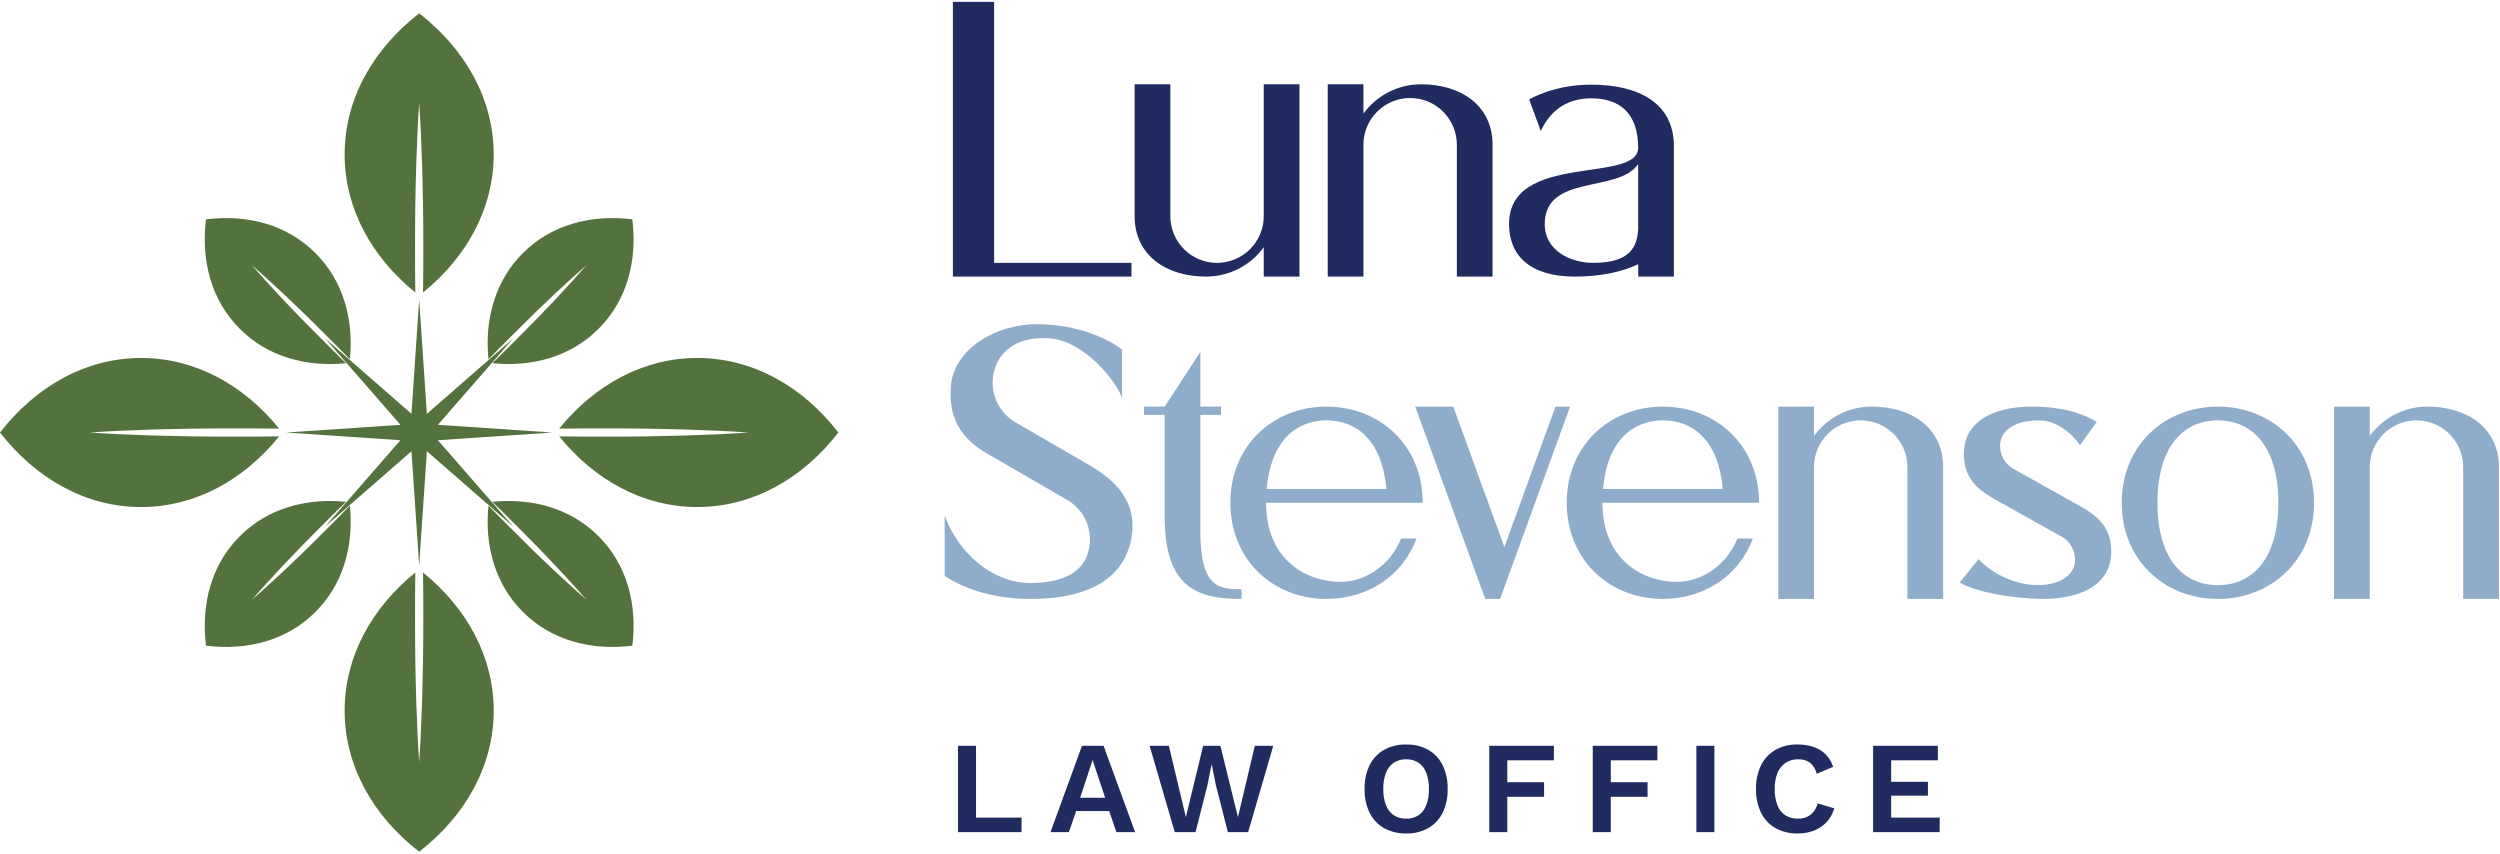 <svg width="1051" height="359" viewBox="0 0 1051 359" fill="none" xmlns="http://www.w3.org/2000/svg">
<path d="M417.923 110.514V0.789H400.598V116.289H475.673V110.514H417.923ZM531.278 35.431V90.871C531.278 96.079 529.209 101.073 525.527 104.755C521.844 108.437 516.85 110.506 511.643 110.506C506.435 110.506 501.441 108.437 497.759 104.755C494.076 101.073 492.008 96.079 492.008 90.871V35.431H476.998V90.871C476.998 107.457 490.437 116.281 507.023 116.281C511.751 116.284 516.414 115.169 520.629 113.026C524.845 110.883 528.494 107.773 531.278 103.951V116.281H546.298V35.431H531.278ZM597.443 35.431C592.714 35.428 588.051 36.544 583.836 38.687C579.621 40.829 575.972 43.939 573.188 47.761V35.431H558.173V116.281H573.188V60.841C573.188 58.263 573.695 55.709 574.682 53.327C575.669 50.945 577.115 48.78 578.938 46.957C580.762 45.133 582.926 43.687 585.309 42.7C587.691 41.714 590.244 41.206 592.823 41.206C595.401 41.206 597.955 41.714 600.337 42.7C602.719 43.687 604.884 45.133 606.707 46.957C608.53 48.78 609.977 50.945 610.963 53.327C611.95 55.709 612.458 58.263 612.458 60.841V116.281H627.473V60.841C627.473 44.255 614.029 35.431 597.443 35.431ZM669.053 35.589C657.005 35.589 648.019 38.922 642.839 41.811L647.755 55.081C648.568 53.298 649.565 51.606 650.73 50.03C655.05 44.267 661.23 41.339 669.053 41.339C680.78 41.339 688.688 47.55 688.688 62.084C688.688 77.398 634.403 63.742 634.403 94.208C634.403 107.381 643.11 116.281 662.151 116.281C673.11 116.281 681.992 114.261 688.69 111.087L688.736 116.281H703.703V61.392C703.703 43.229 688.688 35.592 669.053 35.592V35.589ZM688.688 96.154C688.342 103.325 685.733 110.506 669.845 110.506C660.298 110.506 649.418 105.464 649.418 94.206C649.418 72.964 680.471 81.306 688.688 68.956V96.154Z" fill="#202C60"/>
<path d="M457.808 195.456L426.882 177.522C423.742 175.701 421.181 173.028 419.497 169.813C417.813 166.597 417.074 162.97 417.365 159.352C418.215 148.769 426.734 141.072 441.311 142.243C455.888 143.414 469.171 159.995 471.732 167.313V146.999C471.732 146.999 459.05 136.289 435.536 136.289C419.117 136.289 401.036 146.417 399.748 162.31C398.469 178.064 406.153 186.16 417.716 192.232L448.642 210.166C451.782 211.987 454.342 214.66 456.027 217.875C457.711 221.091 458.45 224.718 458.159 228.336C457.309 238.917 449.259 245.097 433.133 245.097C417.219 245.097 402.921 232.557 397.133 216.765V242.117C402.924 245.96 415.038 251.789 433.134 251.789C460.634 251.789 473.325 241.135 475.777 225.381C477.93 211.536 469.899 202.389 457.808 195.456ZM504.632 223.199V174.399H513.299V170.939H504.637V147.93L489.617 170.939H480.954V174.404H489.616V217.139C489.617 247.765 504.099 251.789 521.957 251.789V247.746C512.388 247.746 504.632 247.078 504.632 223.199ZM563.484 244.608C549.449 244.608 532.269 235.55 532.269 211.364H598.104C598.104 187.178 580.004 170.939 557.679 170.939C535.354 170.939 517.254 187.178 517.254 211.364C517.254 235.55 535.353 251.789 557.679 251.789C574.979 251.789 589.735 242.034 595.504 226.389H589.004C584.582 237.507 574.163 244.608 563.484 244.608ZM557.684 176.714C570.544 176.714 581.165 185.509 582.853 205.589H532.51C534.199 185.508 544.819 176.714 557.679 176.714H557.684ZM653.92 170.939L632.431 229.964L610.948 170.939H594.969L624.399 251.789H630.636L635.507 238.406L660.06 170.939H653.92ZM704.889 244.608C690.854 244.608 673.674 235.55 673.674 211.364H739.509C739.509 187.178 721.409 170.939 699.084 170.939C676.759 170.939 658.659 187.178 658.659 211.364C658.659 235.55 676.758 251.789 699.084 251.789C716.384 251.789 731.14 242.034 736.909 226.389H730.409C725.987 237.507 715.568 244.608 704.889 244.608ZM699.089 176.714C711.949 176.714 722.57 185.509 724.258 205.589H673.915C675.599 185.508 686.224 176.714 699.084 176.714H699.089ZM786.869 170.939C782.139 170.935 777.476 172.051 773.26 174.193C769.043 176.336 765.394 179.446 762.609 183.269V170.939H747.599V251.789H762.609V196.349C762.609 193.771 763.116 191.217 764.103 188.835C765.09 186.453 766.536 184.288 768.359 182.465C770.183 180.641 772.347 179.195 774.73 178.208C777.112 177.222 779.665 176.714 782.244 176.714C784.822 176.714 787.376 177.222 789.758 178.208C792.14 179.195 794.305 180.641 796.128 182.465C797.951 184.288 799.398 186.453 800.384 188.835C801.371 191.217 801.879 193.771 801.879 196.349V251.789H816.899V196.349C816.899 179.763 803.45 170.939 786.864 170.939H786.869ZM846.499 197.133C844.676 196.115 843.179 194.601 842.181 192.767C841.183 190.933 840.725 188.855 840.859 186.771C841.252 180.678 847.71 176.133 858.828 176.85C863.323 177.14 869.822 180.463 874.439 187.159L881.511 177.32C876.33 174.431 870.319 171.814 859.2 171.098C838.332 169.753 826.469 177.053 825.677 189.334C824.885 201.615 832.546 206.506 839.344 210.304L866.709 225.598C868.532 226.616 870.029 228.13 871.027 229.964C872.025 231.797 872.483 233.877 872.349 235.96C871.956 242.053 865.5 246.598 854.38 245.88C847.798 245.458 838.04 241.902 831.818 235.049L823.829 244.903C829.005 247.789 838.879 250.657 854.004 251.632C874.872 252.977 886.742 245.593 887.527 233.395C888.312 221.197 880.658 216.225 873.86 212.425L846.499 197.133ZM932.399 170.939C910.073 170.939 891.974 187.178 891.974 211.364C891.974 235.55 910.068 251.789 932.399 251.789C954.73 251.789 972.819 235.55 972.819 211.364C972.819 187.178 954.72 170.939 932.399 170.939ZM932.399 246.014C918.366 246.014 906.989 235.55 906.989 211.364C906.989 187.178 918.366 176.714 932.399 176.714C946.432 176.714 957.809 187.177 957.809 211.364C957.809 235.551 946.429 246.014 932.399 246.014ZM1020.51 170.939C1015.78 170.935 1011.12 172.05 1006.9 174.193C1002.68 176.336 999.034 179.446 996.249 183.269V170.939H981.234V251.789H996.249V196.349C996.249 193.771 996.757 191.217 997.743 188.835C998.73 186.453 1000.18 184.288 1002 182.465C1003.82 180.641 1005.99 179.195 1008.37 178.208C1010.75 177.222 1013.31 176.714 1015.88 176.714C1018.46 176.714 1021.02 177.222 1023.4 178.208C1025.78 179.195 1027.94 180.641 1029.77 182.465C1031.59 184.288 1033.04 186.453 1034.02 188.835C1035.01 191.217 1035.52 193.771 1035.52 196.349V251.789H1050.53V196.349C1050.53 179.763 1037.09 170.939 1020.5 170.939H1020.51Z" fill="#8FACCA"/>
<path fill-rule="evenodd" clip-rule="evenodd" d="M176.218 5.605C195.527 20.637 207.553 41.566 207.553 64.922C207.553 87.588 196.223 108.052 177.838 122.97C177.952 116.494 177.952 109.67 177.952 102.62C177.952 79.379 177.259 58.333 176.218 43.42C175.177 58.336 174.484 79.382 174.484 102.62C174.484 109.672 174.484 116.494 174.598 122.97C156.213 108.051 144.883 87.588 144.883 64.922C144.883 41.566 156.909 20.637 176.218 5.605Z" fill="#54723D"/>
<path fill-rule="evenodd" clip-rule="evenodd" d="M352.439 181.827C337.521 201.136 316.478 213.162 293.122 213.162C270.456 213.162 249.992 201.832 235.074 183.447C241.55 183.561 248.374 183.561 255.424 183.561C278.666 183.561 299.712 182.868 314.743 181.827C299.711 180.786 278.665 180.093 255.424 180.093C248.372 180.093 241.55 180.093 235.074 180.207C249.992 161.822 270.456 150.492 293.122 150.492C316.478 150.492 337.522 162.518 352.439 181.827Z" fill="#54723D"/>
<path fill-rule="evenodd" clip-rule="evenodd" d="M176.218 358.044C195.527 343.126 207.553 322.083 207.553 298.725C207.553 276.062 196.223 255.598 177.838 240.68C177.952 247.156 177.952 253.98 177.952 261.03C177.952 284.272 177.259 305.318 176.218 320.349C175.177 305.317 174.484 284.271 174.484 261.03C174.484 253.978 174.484 247.156 174.598 240.68C156.213 255.598 144.883 276.062 144.883 298.725C144.883 322.084 156.909 343.125 176.218 358.044Z" fill="#54723D"/>
<path fill-rule="evenodd" clip-rule="evenodd" d="M0 181.827C15.032 201.136 35.961 213.162 59.319 213.162C81.982 213.162 102.446 201.832 117.364 183.447C110.888 183.561 104.064 183.561 97.014 183.561C73.772 183.561 52.726 182.868 37.814 181.827C52.729 180.786 73.775 180.093 97.014 180.093C104.066 180.093 110.888 180.093 117.364 180.207C102.446 161.822 81.982 150.492 59.319 150.492C35.961 150.492 15.032 162.518 0 181.827Z" fill="#54723D"/>
<path fill-rule="evenodd" clip-rule="evenodd" d="M265.832 92.212C268.028 109.673 263.519 126.438 251.61 138.238C240.163 149.795 223.86 154.42 206.977 152.686C210.331 149.449 213.798 145.979 217.383 142.394C229.292 130.602 239.583 119.5 246.636 111.407C238.543 118.459 227.436 128.751 215.649 140.66C212.064 144.245 208.594 147.712 205.357 151.066C203.623 134.184 208.249 117.881 219.81 106.438C231.605 94.525 248.49 90.016 265.832 92.212Z" fill="#54723D"/>
<path fill-rule="evenodd" clip-rule="evenodd" d="M265.832 271.441C248.488 273.641 231.605 269.128 219.81 257.219C208.249 245.769 203.623 229.466 205.357 212.586C208.594 215.94 212.064 219.407 215.649 222.992C227.441 234.901 238.543 245.192 246.636 252.245C239.584 244.152 229.292 233.045 217.383 221.258C213.798 217.673 210.331 214.2 206.977 210.966C223.859 209.232 240.163 213.858 251.61 225.419C263.519 237.214 268.027 254.093 265.832 271.441Z" fill="#54723D"/>
<path fill-rule="evenodd" clip-rule="evenodd" d="M86.607 271.441C104.065 273.637 120.833 269.128 132.633 257.219C144.191 245.769 148.817 229.466 147.086 212.586C143.849 215.94 140.376 219.407 136.794 222.992C124.999 234.901 113.894 245.192 105.807 252.245C112.856 244.152 123.151 233.045 135.057 221.258C138.645 217.673 142.112 214.2 145.466 210.966C128.579 209.232 112.276 213.858 100.833 225.419C88.92 237.214 84.411 254.098 86.607 271.441Z" fill="#54723D"/>
<path fill-rule="evenodd" clip-rule="evenodd" d="M86.607 92.212C84.411 109.673 88.92 126.438 100.833 138.238C112.28 149.799 128.583 154.425 145.466 152.691C142.112 149.454 138.645 145.984 135.057 142.399C123.151 130.607 112.857 119.505 105.807 111.412C113.897 118.464 124.999 128.756 136.794 140.665C140.376 144.25 143.849 147.717 147.086 151.071C148.812 134.184 144.187 117.881 132.633 106.438C120.833 94.525 104.065 90.016 86.607 92.212Z" fill="#54723D"/>
<path fill-rule="evenodd" clip-rule="evenodd" d="M176.22 125.863L179.457 173.963L215.766 142.283L184.082 178.589L232.182 181.829L184.082 185.066L215.765 221.375L179.456 189.692L176.219 237.792L172.982 189.692L136.675 221.374L168.358 185.065L120.258 181.828L168.358 178.588L136.675 142.283L172.983 173.964L176.22 125.863Z" fill="#54723D"/>
<path d="M410.32 343.732H429.46V349.837H402.73V313.537H410.32V343.732ZM477.2 349.837H469.335L466.31 340.982H452.4L449.37 349.837H441.615L454.87 313.537H463.945L477.2 349.837ZM454.1 335.372H464.605L459.325 319.532L454.1 335.372ZM493.865 349.837L483.305 313.537H491.39L498.54 343.512L505.8 313.537H513.06L520.43 343.512L527.525 313.537H535.28L524.72 349.837H516.2L511.14 330.037L509.435 321.457H509.325L507.62 330.037L502.61 349.837H493.865ZM591.16 312.987C594.404 312.9 597.612 313.678 600.455 315.242C603.057 316.742 605.153 318.982 606.478 321.677C607.966 324.799 608.693 328.229 608.6 331.687C608.694 335.144 607.969 338.574 606.483 341.697C605.158 344.391 603.062 346.631 600.46 348.132C597.616 349.696 594.406 350.474 591.16 350.387C587.909 350.471 584.692 349.693 581.838 348.132C579.226 346.638 577.119 344.397 575.788 341.697C574.303 338.574 573.577 335.144 573.67 331.687C573.577 328.23 574.303 324.8 575.788 321.677C577.119 318.977 579.226 316.736 581.838 315.242C584.692 313.68 587.909 312.902 591.16 312.987ZM591.16 319.202C589.324 319.151 587.513 319.648 585.96 320.632C584.447 321.666 583.294 323.147 582.66 324.867C581.855 327.048 581.472 329.362 581.532 331.687C581.472 334.011 581.855 336.326 582.66 338.507C583.294 340.227 584.447 341.707 585.96 342.742C587.513 343.725 589.324 344.223 591.16 344.172C592.988 344.225 594.79 343.727 596.33 342.742C597.829 341.699 598.971 340.221 599.6 338.507C600.406 336.326 600.789 334.011 600.728 331.687C600.789 329.362 600.406 327.048 599.6 324.867C598.97 323.152 597.828 321.674 596.327 320.632C594.788 319.647 592.987 319.149 591.16 319.202ZM653.26 319.642H633.68V328.827H649.13V334.987H633.675V349.837H626.085V313.537H653.255L653.26 319.642ZM696.76 319.642H677.18V328.827H692.635V334.987H677.18V349.837H669.59V313.537H696.76V319.642ZM720.74 313.537V349.837H713.15V313.537H720.74ZM771.12 339.827C770.508 342.024 769.376 344.043 767.82 345.712C766.334 347.277 764.509 348.481 762.485 349.232C760.319 350.021 758.027 350.413 755.72 350.387C752.469 350.471 749.254 349.693 746.4 348.132C743.788 346.638 741.681 344.397 740.35 341.697C738.865 338.574 738.14 335.144 738.233 331.687C738.14 328.23 738.865 324.8 740.35 321.677C741.68 318.975 743.787 316.732 746.4 315.237C749.218 313.684 752.397 312.906 755.613 312.982C757.909 312.951 760.194 313.295 762.378 313.999C764.314 314.627 766.075 315.701 767.52 317.134C768.968 318.606 770.035 320.409 770.628 322.387L763.75 325.307C763.35 323.464 762.343 321.809 760.89 320.607C759.433 319.621 757.698 319.13 755.94 319.207C754.105 319.166 752.297 319.663 750.74 320.637C749.197 321.658 747.998 323.122 747.3 324.837C746.434 327.012 746.022 329.343 746.09 331.684C746.03 334.008 746.413 336.323 747.218 338.504C747.857 340.229 749.023 341.71 750.55 342.737C752.168 343.732 754.042 344.229 755.94 344.167C757.783 344.21 759.588 343.65 761.082 342.572C762.628 341.359 763.707 339.649 764.135 337.732L771.12 339.827ZM787.455 349.837V313.537H814.68V319.637H795.045V328.657H810.5V334.487H795.045V343.727H815.445V349.837H787.455Z" fill="#202C60"/>
</svg>

